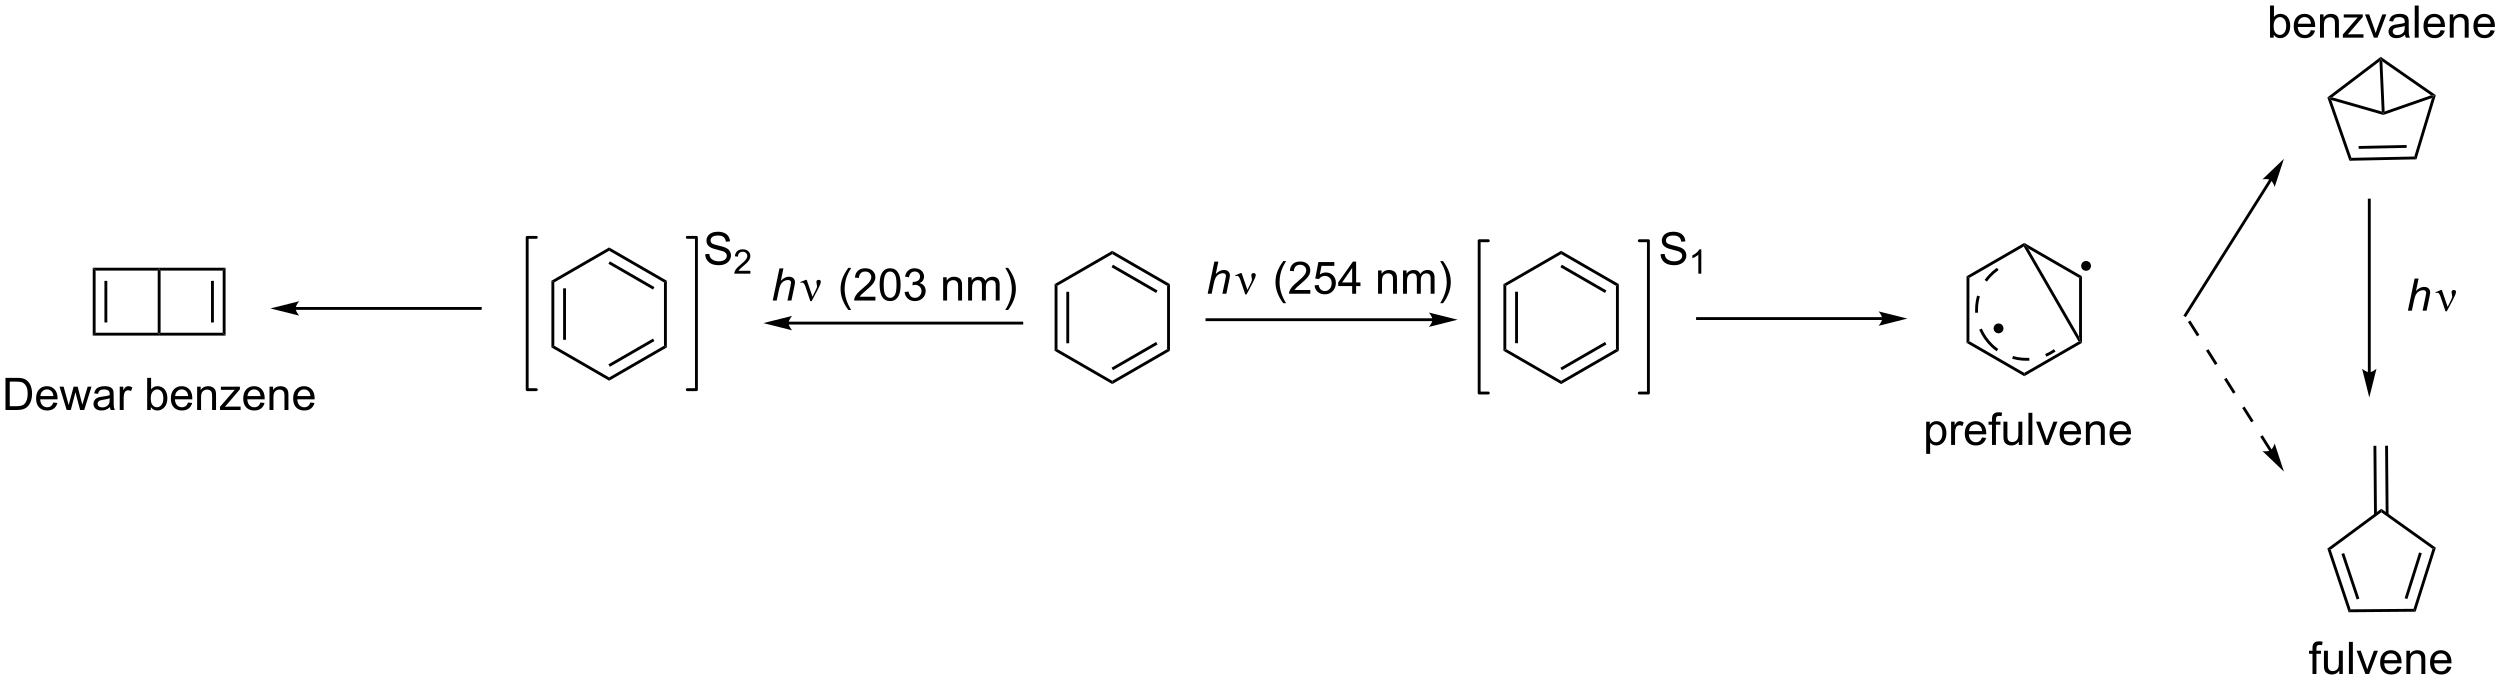<?xml version="1.0" encoding="UTF-8"?>
<!DOCTYPE svg PUBLIC '-//W3C//DTD SVG 1.0//EN'
          'http://www.w3.org/TR/2001/REC-SVG-20010904/DTD/svg10.dtd'>
<svg stroke-dasharray="none" shape-rendering="auto" xmlns="http://www.w3.org/2000/svg" font-family="'Dialog'" text-rendering="auto" width="1024" fill-opacity="1" color-interpolation="auto" color-rendering="auto" preserveAspectRatio="xMidYMid meet" font-size="12px" viewBox="0 0 1024 279" fill="black" xmlns:xlink="http://www.w3.org/1999/xlink" stroke="black" image-rendering="auto" stroke-miterlimit="10" stroke-linecap="square" stroke-linejoin="miter" font-style="normal" stroke-width="1" height="279" stroke-dashoffset="0" font-weight="normal" stroke-opacity="1"
><!--Generated by the Batik Graphics2D SVG Generator--><defs id="genericDefs"
  /><g
  ><defs id="defs1"
    ><clipPath clipPathUnits="userSpaceOnUse" id="clipPath1"
      ><path d="M1.264 2.134 L456.706 2.134 L456.706 125.995 L1.264 125.995 L1.264 2.134 Z"
      /></clipPath
      ><clipPath clipPathUnits="userSpaceOnUse" id="clipPath2"
      ><path d="M1.141 23.371 L1.141 143.789 L443.92 143.789 L443.92 23.371 Z"
      /></clipPath
    ></defs
    ><g transform="scale(2.248,2.248) translate(-1.264,-2.134) matrix(1.029,0,0,1.029,0.09,-21.906)"
    ><path d="M187.882 73.684 L188.393 73.978 L188.393 85.192 L187.882 85.487 ZM189.954 75.027 L189.954 84.144 L190.464 84.144 L190.464 75.027 Z" stroke="none" clip-path="url(#clipPath2)"
    /></g
    ><g transform="matrix(2.313,0,0,2.313,-2.639,-54.05)"
    ><path d="M187.882 85.487 L188.393 85.192 L198.104 90.8 L198.104 91.389 Z" stroke="none" clip-path="url(#clipPath2)"
    /></g
    ><g transform="matrix(2.313,0,0,2.313,-2.639,-54.05)"
    ><path d="M198.104 91.389 L198.104 90.8 L207.816 85.192 L208.326 85.487 ZM198.232 88.923 L206.127 84.365 L205.872 83.923 L197.977 88.481 Z" stroke="none" clip-path="url(#clipPath2)"
    /></g
    ><g transform="matrix(2.313,0,0,2.313,-2.639,-54.05)"
    ><path d="M208.326 85.487 L207.816 85.192 L207.816 73.978 L208.326 73.684 Z" stroke="none" clip-path="url(#clipPath2)"
    /></g
    ><g transform="matrix(2.313,0,0,2.313,-2.639,-54.05)"
    ><path d="M208.326 73.684 L207.816 73.978 L198.104 68.371 L198.104 67.782 ZM206.127 74.806 L198.232 70.248 L197.977 70.69 L205.872 75.248 Z" stroke="none" clip-path="url(#clipPath2)"
    /></g
    ><g transform="matrix(2.313,0,0,2.313,-2.639,-54.05)"
    ><path d="M198.104 67.782 L198.104 68.371 L188.393 73.978 L187.882 73.684 Z" stroke="none" clip-path="url(#clipPath2)"
    /></g
    ><g transform="matrix(2.313,0,0,2.313,-2.639,-54.05)"
    ><path d="M254.808 79.73 L214.879 79.73 L214.624 79.73 L214.624 80.24 L214.879 80.24 L254.808 80.24 L255.063 80.24 L255.063 79.73 L254.808 79.73 ZM259.273 79.985 L254.17 78.71 C254.17 78.71 254.808 79.427 254.808 79.985 C254.808 80.543 254.17 81.261 254.17 81.261 Z" stroke="none" clip-path="url(#clipPath2)"
    /></g
    ><g transform="matrix(2.313,0,0,2.313,-2.639,-54.05)"
    ><path d="M215 75.39 L216.188 69.699 L216.892 69.699 L216.436 71.883 Q216.83 71.503 217.166 71.34 Q217.505 71.174 217.862 71.174 Q218.375 71.174 218.657 71.443 Q218.941 71.712 218.941 72.155 Q218.941 72.372 218.817 72.954 L218.307 75.39 L217.606 75.39 L218.129 72.892 Q218.243 72.349 218.243 72.209 Q218.243 72.007 218.103 71.88 Q217.963 71.751 217.699 71.751 Q217.319 71.751 216.972 71.953 Q216.628 72.152 216.431 72.499 Q216.234 72.846 216.071 73.62 L215.704 75.39 L215 75.39 Z" stroke="none" clip-path="url(#clipPath2)"
    /></g
    ><g transform="matrix(2.313,0,0,2.313,-2.639,-54.05)"
    ><path d="M221.658 75.498 L220.799 72.952 Q220.714 72.698 220.574 72.455 Q220.434 72.209 220.191 72.209 Q220.074 72.209 219.932 72.261 L219.878 72.124 L220.846 71.728 L221.016 71.728 L222.039 74.714 L222.67 73.42 Q222.846 73.071 222.846 72.874 Q222.846 72.714 222.779 72.427 Q222.73 72.217 222.73 72.113 Q222.73 71.728 223.144 71.728 Q223.514 71.728 223.514 72.077 Q223.514 72.424 223.001 73.397 L221.891 75.498 L221.658 75.498 Z" stroke="none" clip-path="url(#clipPath2)"
    /></g
    ><g transform="matrix(2.313,0,0,2.313,-2.639,-54.05)"
    ><path d="M228.391 77.064 Q227.811 76.334 227.41 75.356 Q227.012 74.375 227.012 73.327 Q227.012 72.403 227.312 71.557 Q227.661 70.576 228.391 69.6 L228.891 69.6 Q228.422 70.408 228.269 70.755 Q228.034 71.29 227.897 71.873 Q227.731 72.597 227.731 73.332 Q227.731 75.198 228.891 77.064 L228.391 77.064 ZM233.181 74.717 L233.181 75.39 L229.418 75.39 Q229.411 75.136 229.501 74.903 Q229.643 74.52 229.959 74.147 Q230.278 73.775 230.875 73.286 Q231.802 72.525 232.128 72.08 Q232.454 71.635 232.454 71.239 Q232.454 70.825 232.156 70.54 Q231.861 70.253 231.383 70.253 Q230.878 70.253 230.575 70.555 Q230.272 70.858 230.27 71.394 L229.55 71.321 Q229.625 70.517 230.107 70.097 Q230.588 69.675 231.398 69.675 Q232.219 69.675 232.695 70.131 Q233.173 70.584 233.173 71.254 Q233.173 71.596 233.034 71.927 Q232.894 72.256 232.568 72.621 Q232.244 72.986 231.491 73.622 Q230.862 74.15 230.684 74.339 Q230.505 74.528 230.389 74.717 L233.181 74.717 ZM233.93 73.899 L234.663 73.837 Q234.746 74.373 235.041 74.642 Q235.338 74.911 235.757 74.911 Q236.262 74.911 236.611 74.53 Q236.961 74.15 236.961 73.521 Q236.961 72.923 236.624 72.579 Q236.291 72.232 235.747 72.232 Q235.408 72.232 235.136 72.388 Q234.865 72.54 234.709 72.784 L234.055 72.698 L234.606 69.776 L237.434 69.776 L237.434 70.444 L235.165 70.444 L234.857 71.974 Q235.369 71.617 235.933 71.617 Q236.679 71.617 237.191 72.134 Q237.703 72.649 237.703 73.459 Q237.703 74.233 237.253 74.794 Q236.705 75.488 235.757 75.488 Q234.981 75.488 234.489 75.053 Q234 74.616 233.93 73.899 ZM240.59 75.39 L240.59 74.026 L238.121 74.026 L238.121 73.387 L240.72 69.699 L241.289 69.699 L241.289 73.387 L242.058 73.387 L242.058 74.026 L241.289 74.026 L241.289 75.39 L240.59 75.39 ZM240.59 73.387 L240.59 70.819 L238.81 73.387 L240.59 73.387 ZM245.176 75.39 L245.176 71.267 L245.805 71.267 L245.805 71.852 Q246.258 71.174 247.117 71.174 Q247.49 71.174 247.8 71.308 Q248.113 71.441 248.269 71.658 Q248.424 71.875 248.486 72.175 Q248.525 72.37 248.525 72.853 L248.525 75.39 L247.826 75.39 L247.826 72.882 Q247.826 72.455 247.743 72.243 Q247.663 72.031 247.456 71.906 Q247.249 71.779 246.97 71.779 Q246.522 71.779 246.198 72.064 Q245.875 72.346 245.875 73.138 L245.875 75.39 L245.176 75.39 ZM249.597 75.39 L249.597 71.267 L250.221 71.267 L250.221 71.844 Q250.415 71.541 250.736 71.358 Q251.06 71.174 251.471 71.174 Q251.929 71.174 252.222 71.365 Q252.517 71.554 252.636 71.896 Q253.125 71.174 253.909 71.174 Q254.522 71.174 254.851 71.513 Q255.182 71.852 255.182 72.558 L255.182 75.39 L254.489 75.39 L254.489 72.791 Q254.489 72.372 254.419 72.188 Q254.351 72.005 254.173 71.893 Q253.994 71.779 253.754 71.779 Q253.319 71.779 253.032 72.069 Q252.744 72.357 252.744 72.993 L252.744 75.39 L252.046 75.39 L252.046 72.711 Q252.046 72.245 251.875 72.012 Q251.704 71.779 251.316 71.779 Q251.021 71.779 250.77 71.935 Q250.521 72.09 250.407 72.39 Q250.296 72.688 250.296 73.249 L250.296 75.39 L249.597 75.39 ZM256.678 77.064 L256.176 77.064 Q257.338 75.198 257.338 73.332 Q257.338 72.602 257.17 71.883 Q257.038 71.301 256.802 70.765 Q256.649 70.416 256.176 69.6 L256.678 69.6 Q257.408 70.576 257.757 71.557 Q258.055 72.403 258.055 73.327 Q258.055 74.375 257.654 75.356 Q257.252 76.334 256.678 77.064 Z" stroke="none" clip-path="url(#clipPath2)"
    /></g
    ><g transform="matrix(2.313,0,0,2.313,-2.639,-54.05)"
    ><path d="M349.386 72.285 L349.896 72.58 L349.896 83.794 L349.386 84.088 Z" stroke="none" clip-path="url(#clipPath2)"
    /></g
    ><g transform="matrix(2.313,0,0,2.313,-2.639,-54.05)"
    ><path d="M349.386 84.088 L349.896 83.794 L359.608 89.401 L359.608 89.99 Z" stroke="none" clip-path="url(#clipPath2)"
    /></g
    ><g transform="matrix(2.313,0,0,2.313,-2.639,-54.05)"
    ><path d="M359.608 89.99 L359.608 89.401 L369.226 83.848 L369.574 83.941 L369.829 84.088 Z" stroke="none" clip-path="url(#clipPath2)"
    /></g
    ><g transform="matrix(2.313,0,0,2.313,-2.639,-54.05)"
    ><path d="M369.829 84.088 L369.574 83.941 L369.319 82.989 L369.319 72.58 L369.829 72.285 Z" stroke="none" clip-path="url(#clipPath2)"
    /></g
    ><g transform="matrix(2.313,0,0,2.313,-2.639,-54.05)"
    ><path d="M369.829 72.285 L369.319 72.58 L360.305 67.375 L359.608 66.678 L359.608 66.384 Z" stroke="none" clip-path="url(#clipPath2)"
    /></g
    ><g transform="matrix(2.313,0,0,2.313,-2.639,-54.05)"
    ><path d="M359.608 66.384 L359.608 66.678 L359.514 67.027 L349.896 72.58 L349.386 72.285 Z" stroke="none" clip-path="url(#clipPath2)"
    /></g
    ><g transform="matrix(2.313,0,0,2.313,-2.639,-54.05)"
    ><path d="M359.514 67.027 L359.608 66.678 L360.305 67.375 L369.319 82.989 L369.574 83.941 L369.226 83.848 Z" stroke="none" clip-path="url(#clipPath2)"
    /></g
    ><g transform="matrix(2.313,0,0,2.313,-2.639,-54.05)"
    ><path d="M370.555 71.076 C370.21 71.076 369.93 70.796 369.93 70.451 C369.93 70.106 370.21 69.826 370.555 69.826 C370.9 69.826 371.18 70.106 371.18 70.451 C371.18 70.796 370.9 71.076 370.555 71.076" stroke="none" clip-path="url(#clipPath2)"
    /></g
    ><g stroke-width="0.51" transform="matrix(2.313,0,0,2.313,-2.639,-54.05)" stroke-linejoin="round" stroke-linecap="round"
    ><path fill="none" d="M370.555 71.076 C370.21 71.076 369.93 70.796 369.93 70.451 C369.93 70.106 370.21 69.826 370.555 69.826 C370.9 69.826 371.18 70.106 371.18 70.451 C371.18 70.796 370.9 71.076 370.555 71.076" clip-path="url(#clipPath2)"
    /></g
    ><g transform="matrix(2.313,0,0,2.313,-2.639,-54.05)"
    ><path d="M351.253 75.711 C351.167 76.013 351.096 76.317 351.042 76.626 C350.941 77.197 350.895 77.776 350.905 78.358 C350.907 78.493 350.912 78.628 350.921 78.763 L351.43 78.731 C351.422 78.604 351.417 78.477 351.415 78.349 C351.406 77.801 351.45 77.253 351.545 76.715 C351.596 76.424 351.662 76.135 351.743 75.851 L351.253 75.711 ZM351.629 81.754 C351.635 81.767 351.64 81.779 351.646 81.793 C351.885 82.345 352.183 82.881 352.541 83.393 L352.959 83.1 C352.621 82.617 352.339 82.11 352.114 81.589 C352.108 81.577 352.103 81.565 352.098 81.553 L351.629 81.754 ZM354.767 70.781 C354.255 71.139 353.791 71.541 353.377 71.978 C353.087 72.285 352.822 72.608 352.582 72.945 L352.997 73.241 C353.224 72.923 353.474 72.618 353.748 72.329 C354.138 71.917 354.576 71.538 355.059 71.199 L354.767 70.781 ZM357.472 86.907 C357.773 86.993 358.078 87.063 358.386 87.117 C358.957 87.218 359.537 87.264 360.118 87.254 C360.253 87.252 360.388 87.247 360.523 87.239 L360.492 86.73 C360.365 86.737 360.237 86.742 360.11 86.744 C359.561 86.754 359.013 86.71 358.475 86.615 C358.184 86.564 357.896 86.497 357.611 86.416 L357.472 86.907 ZM363.514 86.531 C363.527 86.525 363.539 86.519 363.553 86.514 C364.105 86.274 364.641 85.976 365.153 85.618 L364.861 85.2 C364.377 85.538 363.87 85.82 363.35 86.046 C363.338 86.051 363.325 86.056 363.313 86.061 L363.514 86.531 ZM352.541 83.393 C352.9 83.904 353.301 84.368 353.739 84.782 C354.045 85.072 354.368 85.337 354.706 85.578 L355.001 85.162 C354.683 84.936 354.378 84.685 354.089 84.412 C353.677 84.021 353.298 83.584 352.959 83.1 L352.541 83.393 Z" stroke="none" clip-path="url(#clipPath2)"
    /></g
    ><g transform="matrix(2.313,0,0,2.313,-2.639,-54.05)"
    ><path d="M355.057 82.145 C354.712 82.145 354.432 81.865 354.432 81.52 C354.432 81.175 354.712 80.895 355.057 80.895 C355.402 80.895 355.682 81.175 355.682 81.52 C355.682 81.865 355.402 82.145 355.057 82.145" stroke="none" clip-path="url(#clipPath2)"
    /></g
    ><g stroke-width="0.51" transform="matrix(2.313,0,0,2.313,-2.639,-54.05)" stroke-linejoin="round" stroke-linecap="round"
    ><path fill="none" d="M355.057 82.145 C354.712 82.145 354.432 81.865 354.432 81.52 C354.432 81.175 354.712 80.895 355.057 80.895 C355.402 80.895 355.682 81.175 355.682 81.52 C355.682 81.865 355.402 82.145 355.057 82.145" clip-path="url(#clipPath2)"
    /></g
    ><g transform="matrix(2.313,0,0,2.313,-2.639,-54.05)"
    ><path d="M342.241 103.744 L342.241 98.041 L342.877 98.041 L342.877 98.576 Q343.103 98.261 343.385 98.105 Q343.669 97.948 344.073 97.948 Q344.601 97.948 345.005 98.219 Q345.408 98.491 345.613 98.985 Q345.82 99.48 345.82 100.07 Q345.82 100.704 345.592 101.211 Q345.364 101.716 344.932 101.987 Q344.5 102.256 344.021 102.256 Q343.672 102.256 343.395 102.109 Q343.118 101.961 342.94 101.736 L342.94 103.744 L342.241 103.744 ZM342.872 100.124 Q342.872 100.921 343.193 101.301 Q343.517 101.682 343.975 101.682 Q344.44 101.682 344.772 101.288 Q345.106 100.892 345.106 100.067 Q345.106 99.278 344.779 98.887 Q344.456 98.494 344.006 98.494 Q343.56 98.494 343.216 98.913 Q342.872 99.329 342.872 100.124 ZM346.654 102.163 L346.654 98.041 L347.283 98.041 L347.283 98.664 Q347.524 98.227 347.726 98.087 Q347.93 97.948 348.176 97.948 Q348.528 97.948 348.893 98.173 L348.652 98.82 Q348.396 98.669 348.14 98.669 Q347.912 98.669 347.728 98.807 Q347.547 98.944 347.47 99.19 Q347.353 99.562 347.353 100.005 L347.353 102.163 L346.654 102.163 ZM352.13 100.836 L352.852 100.924 Q352.682 101.558 352.218 101.907 Q351.758 102.256 351.041 102.256 Q350.135 102.256 349.605 101.7 Q349.077 101.141 349.077 100.137 Q349.077 99.097 349.612 98.522 Q350.148 97.948 351.002 97.948 Q351.828 97.948 352.35 98.512 Q352.876 99.073 352.876 100.093 Q352.876 100.155 352.873 100.279 L349.799 100.279 Q349.837 100.96 350.182 101.322 Q350.528 101.682 351.043 101.682 Q351.429 101.682 351.701 101.48 Q351.973 101.278 352.13 100.836 ZM349.837 99.705 L352.138 99.705 Q352.091 99.184 351.874 98.926 Q351.54 98.522 351.01 98.522 Q350.528 98.522 350.2 98.846 Q349.871 99.166 349.837 99.705 ZM353.897 102.163 L353.897 98.584 L353.281 98.584 L353.281 98.041 L353.897 98.041 L353.897 97.601 Q353.897 97.187 353.972 96.985 Q354.073 96.713 354.326 96.545 Q354.58 96.374 355.038 96.374 Q355.333 96.374 355.69 96.444 L355.587 97.055 Q355.369 97.016 355.175 97.016 Q354.857 97.016 354.725 97.153 Q354.593 97.288 354.593 97.66 L354.593 98.041 L355.395 98.041 L355.395 98.584 L354.593 98.584 L354.593 102.163 L353.897 102.163 ZM358.642 102.163 L358.642 101.558 Q358.16 102.256 357.332 102.256 Q356.967 102.256 356.651 102.117 Q356.336 101.977 356.18 101.765 Q356.028 101.552 355.966 101.247 Q355.924 101.04 355.924 100.595 L355.924 98.041 L356.623 98.041 L356.623 100.326 Q356.623 100.874 356.664 101.063 Q356.732 101.34 356.944 101.498 Q357.159 101.653 357.472 101.653 Q357.788 101.653 358.062 101.493 Q358.339 101.332 358.453 101.056 Q358.566 100.776 358.566 100.248 L358.566 98.041 L359.265 98.041 L359.265 102.163 L358.642 102.163 ZM360.346 102.163 L360.346 96.472 L361.044 96.472 L361.044 102.163 L360.346 102.163 ZM363.271 102.163 L361.703 98.041 L362.44 98.041 L363.326 100.51 Q363.471 100.908 363.589 101.34 Q363.683 101.014 363.851 100.556 L364.767 98.041 L365.484 98.041 L363.923 102.163 L363.271 102.163 ZM368.923 100.836 L369.645 100.924 Q369.474 101.558 369.011 101.907 Q368.55 102.256 367.834 102.256 Q366.928 102.256 366.397 101.7 Q365.869 101.141 365.869 100.137 Q365.869 99.097 366.405 98.522 Q366.941 97.948 367.795 97.948 Q368.62 97.948 369.143 98.512 Q369.668 99.073 369.668 100.093 Q369.668 100.155 369.666 100.279 L366.591 100.279 Q366.63 100.96 366.974 101.322 Q367.321 101.682 367.836 101.682 Q368.222 101.682 368.494 101.48 Q368.765 101.278 368.923 100.836 ZM366.63 99.705 L368.931 99.705 Q368.884 99.184 368.667 98.926 Q368.333 98.522 367.803 98.522 Q367.321 98.522 366.993 98.846 Q366.664 99.166 366.63 99.705 ZM370.524 102.163 L370.524 98.041 L371.153 98.041 L371.153 98.626 Q371.606 97.948 372.465 97.948 Q372.837 97.948 373.148 98.082 Q373.461 98.214 373.616 98.431 Q373.772 98.649 373.834 98.949 Q373.873 99.143 373.873 99.627 L373.873 102.163 L373.174 102.163 L373.174 99.656 Q373.174 99.228 373.091 99.016 Q373.011 98.804 372.804 98.68 Q372.597 98.553 372.317 98.553 Q371.87 98.553 371.546 98.838 Q371.223 99.12 371.223 99.912 L371.223 102.163 L370.524 102.163 ZM377.766 100.836 L378.488 100.924 Q378.317 101.558 377.854 101.907 Q377.393 102.256 376.676 102.256 Q375.771 102.256 375.24 101.7 Q374.712 101.141 374.712 100.137 Q374.712 99.097 375.248 98.522 Q375.784 97.948 376.638 97.948 Q377.463 97.948 377.986 98.512 Q378.511 99.073 378.511 100.093 Q378.511 100.155 378.509 100.279 L375.434 100.279 Q375.473 100.96 375.817 101.322 Q376.164 101.682 376.679 101.682 Q377.065 101.682 377.336 101.48 Q377.608 101.278 377.766 100.836 ZM375.473 99.705 L377.774 99.705 Q377.727 99.184 377.51 98.926 Q377.176 98.522 376.645 98.522 Q376.164 98.522 375.835 98.846 Q375.507 99.166 375.473 99.705 Z" stroke="none" clip-path="url(#clipPath2)"
    /></g
    ><g transform="matrix(2.313,0,0,2.313,-2.639,-54.05)"
    ><path d="M267.372 73.684 L267.882 73.978 L267.882 85.192 L267.372 85.487 ZM269.444 75.027 L269.444 84.144 L269.954 84.144 L269.954 75.027 Z" stroke="none" clip-path="url(#clipPath2)"
    /></g
    ><g transform="matrix(2.313,0,0,2.313,-2.639,-54.05)"
    ><path d="M267.372 85.487 L267.882 85.192 L277.594 90.8 L277.594 91.389 Z" stroke="none" clip-path="url(#clipPath2)"
    /></g
    ><g transform="matrix(2.313,0,0,2.313,-2.639,-54.05)"
    ><path d="M277.594 91.389 L277.594 90.8 L287.306 85.192 L287.816 85.487 ZM277.722 88.923 L285.617 84.365 L285.362 83.923 L277.467 88.481 Z" stroke="none" clip-path="url(#clipPath2)"
    /></g
    ><g transform="matrix(2.313,0,0,2.313,-2.639,-54.05)"
    ><path d="M287.816 85.487 L287.306 85.192 L287.306 73.978 L287.816 73.684 Z" stroke="none" clip-path="url(#clipPath2)"
    /></g
    ><g transform="matrix(2.313,0,0,2.313,-2.639,-54.05)"
    ><path d="M287.816 73.684 L287.306 73.978 L277.594 68.371 L277.594 67.782 ZM285.617 74.806 L277.722 70.248 L277.467 70.69 L285.362 75.248 Z" stroke="none" clip-path="url(#clipPath2)"
    /></g
    ><g transform="matrix(2.313,0,0,2.313,-2.639,-54.05)"
    ><path d="M277.594 67.782 L277.594 68.371 L267.882 73.978 L267.372 73.684 Z" stroke="none" clip-path="url(#clipPath2)"
    /></g
    ><g stroke-width="0.51" transform="matrix(2.313,0,0,2.313,-2.639,-54.05)" stroke-linejoin="round" stroke-linecap="round"
    ><path fill="none" d="M291.433 92.972 L293.051 92.972 L293.051 65.999 L291.433 65.999" clip-path="url(#clipPath2)"
    /></g
    ><g stroke-width="0.51" transform="matrix(2.313,0,0,2.313,-2.639,-54.05)" stroke-linejoin="round" stroke-linecap="round"
    ><path fill="none" d="M264.699 65.999 L263.08 65.999 L263.08 92.972 L264.699 92.972" clip-path="url(#clipPath2)"
    /></g
    ><g transform="matrix(2.313,0,0,2.313,-2.639,-54.05)"
    ><path d="M295.206 68.388 L295.922 68.326 Q295.972 68.756 296.156 69.032 Q296.344 69.308 296.735 69.477 Q297.125 69.646 297.612 69.646 Q298.047 69.646 298.378 69.519 Q298.711 69.388 298.873 69.165 Q299.034 68.941 299.034 68.675 Q299.034 68.404 298.878 68.204 Q298.722 68.003 298.362 67.865 Q298.133 67.776 297.344 67.586 Q296.555 67.396 296.237 67.23 Q295.828 67.013 295.625 66.696 Q295.425 66.378 295.425 65.982 Q295.425 65.55 295.67 65.172 Q295.917 64.795 296.388 64.599 Q296.862 64.404 297.44 64.404 Q298.078 64.404 298.563 64.61 Q299.05 64.816 299.31 65.214 Q299.573 65.612 299.594 66.115 L298.867 66.17 Q298.808 65.628 298.469 65.352 Q298.133 65.073 297.472 65.073 Q296.784 65.073 296.469 65.326 Q296.156 65.576 296.156 65.933 Q296.156 66.24 296.378 66.441 Q296.597 66.638 297.521 66.849 Q298.446 67.058 298.789 67.214 Q299.289 67.443 299.526 67.797 Q299.766 68.151 299.766 68.612 Q299.766 69.068 299.503 69.474 Q299.242 69.878 298.75 70.105 Q298.261 70.329 297.649 70.329 Q296.87 70.329 296.344 70.102 Q295.821 69.873 295.521 69.42 Q295.222 68.964 295.206 68.388 Z" stroke="none" clip-path="url(#clipPath2)"
    /></g
    ><g transform="matrix(2.313,0,0,2.313,-2.639,-54.05)"
    ><path d="M302.419 71.83 L301.892 71.83 L301.892 68.468 Q301.7 68.65 301.392 68.832 Q301.083 69.013 300.837 69.105 L300.837 68.595 Q301.278 68.386 301.608 68.091 Q301.94 67.794 302.079 67.517 L302.419 67.517 L302.419 71.83 Z" stroke="none" clip-path="url(#clipPath2)"
    /></g
    ><g transform="matrix(2.313,0,0,2.313,-2.639,-54.05)"
    ><path d="M334.448 79.53 L301.749 79.53 L301.494 79.53 L301.494 80.04 L301.749 80.04 L334.448 80.04 L334.703 80.04 L334.703 79.53 L334.448 79.53 ZM338.913 79.785 L333.81 78.51 C333.81 78.51 334.448 79.227 334.448 79.785 C334.448 80.343 333.81 81.061 333.81 81.061 Z" stroke="none" clip-path="url(#clipPath2)"
    /></g
    ><g transform="matrix(2.313,0,0,2.313,-2.639,-54.05)"
    ><path d="M140.78 80.84 L182.08 80.84 L182.335 80.84 L182.335 80.329 L182.08 80.329 L140.78 80.329 L140.525 80.329 L140.525 80.84 L140.78 80.84 ZM136.316 80.585 L141.418 81.86 C141.418 81.86 140.78 81.142 140.78 80.585 C140.78 80.026 141.418 79.309 141.418 79.309 Z" stroke="none" clip-path="url(#clipPath2)"
    /></g
    ><g transform="matrix(2.313,0,0,2.313,-2.639,-54.05)"
    ><path d="M137.983 76.588 L139.17 70.898 L139.874 70.898 L139.419 73.082 Q139.812 72.701 140.149 72.538 Q140.488 72.373 140.845 72.373 Q141.357 72.373 141.639 72.642 Q141.924 72.911 141.924 73.353 Q141.924 73.571 141.8 74.153 L141.29 76.588 L140.589 76.588 L141.111 74.091 Q141.225 73.548 141.225 73.408 Q141.225 73.206 141.085 73.079 Q140.946 72.95 140.682 72.95 Q140.301 72.95 139.954 73.152 Q139.61 73.351 139.414 73.698 Q139.217 74.044 139.054 74.818 L138.686 76.588 L137.983 76.588 Z" stroke="none" clip-path="url(#clipPath2)"
    /></g
    ><g transform="matrix(2.313,0,0,2.313,-2.639,-54.05)"
    ><path d="M144.641 76.697 L143.782 74.151 Q143.696 73.897 143.557 73.654 Q143.417 73.408 143.174 73.408 Q143.057 73.408 142.915 73.46 L142.86 73.323 L143.828 72.927 L143.999 72.927 L145.021 75.913 L145.653 74.619 Q145.829 74.27 145.829 74.073 Q145.829 73.912 145.762 73.625 Q145.712 73.416 145.712 73.312 Q145.712 72.927 146.126 72.927 Q146.496 72.927 146.496 73.276 Q146.496 73.623 145.984 74.596 L144.874 76.697 L144.641 76.697 Z" stroke="none" clip-path="url(#clipPath2)"
    /></g
    ><g transform="matrix(2.313,0,0,2.313,-2.639,-54.05)"
    ><path d="M151.374 78.263 Q150.794 77.533 150.393 76.555 Q149.994 75.574 149.994 74.526 Q149.994 73.602 150.294 72.756 Q150.644 71.775 151.374 70.799 L151.873 70.799 Q151.405 71.607 151.252 71.954 Q151.017 72.489 150.879 73.072 Q150.714 73.796 150.714 74.531 Q150.714 76.397 151.873 78.263 L151.374 78.263 ZM156.164 75.916 L156.164 76.588 L152.401 76.588 Q152.393 76.335 152.484 76.102 Q152.626 75.719 152.942 75.346 Q153.26 74.974 153.858 74.484 Q154.785 73.724 155.111 73.278 Q155.437 72.833 155.437 72.437 Q155.437 72.023 155.139 71.739 Q154.844 71.451 154.365 71.451 Q153.861 71.451 153.558 71.754 Q153.255 72.057 153.252 72.593 L152.533 72.52 Q152.608 71.715 153.089 71.296 Q153.571 70.874 154.381 70.874 Q155.201 70.874 155.677 71.33 Q156.156 71.783 156.156 72.453 Q156.156 72.795 156.016 73.126 Q155.877 73.454 155.551 73.819 Q155.227 74.184 154.474 74.821 Q153.845 75.349 153.667 75.538 Q153.488 75.727 153.372 75.916 L156.164 75.916 ZM156.913 73.781 Q156.913 72.771 157.12 72.158 Q157.327 71.542 157.736 71.208 Q158.148 70.874 158.769 70.874 Q159.227 70.874 159.571 71.058 Q159.918 71.242 160.143 71.591 Q160.368 71.938 160.495 72.437 Q160.624 72.934 160.624 73.781 Q160.624 74.782 160.417 75.398 Q160.213 76.014 159.801 76.35 Q159.392 76.687 158.769 76.687 Q157.946 76.687 157.475 76.094 Q156.913 75.385 156.913 73.781 ZM157.63 73.781 Q157.63 75.183 157.959 75.646 Q158.287 76.11 158.769 76.11 Q159.25 76.11 159.576 75.644 Q159.905 75.178 159.905 73.781 Q159.905 72.375 159.576 71.915 Q159.25 71.451 158.761 71.451 Q158.28 71.451 157.992 71.86 Q157.63 72.38 157.63 73.781 ZM161.337 75.085 L162.036 74.992 Q162.157 75.587 162.445 75.848 Q162.734 76.11 163.151 76.11 Q163.643 76.11 163.982 75.768 Q164.323 75.426 164.323 74.922 Q164.323 74.441 164.008 74.13 Q163.695 73.817 163.208 73.817 Q163.011 73.817 162.716 73.894 L162.794 73.281 Q162.864 73.289 162.905 73.289 Q163.353 73.289 163.71 73.056 Q164.067 72.823 164.067 72.337 Q164.067 71.954 163.806 71.703 Q163.547 71.449 163.136 71.449 Q162.727 71.449 162.455 71.705 Q162.183 71.961 162.106 72.474 L161.407 72.349 Q161.536 71.645 161.989 71.26 Q162.445 70.874 163.12 70.874 Q163.586 70.874 163.977 71.074 Q164.37 71.273 164.577 71.62 Q164.784 71.964 164.784 72.352 Q164.784 72.722 164.585 73.025 Q164.388 73.328 164 73.506 Q164.505 73.623 164.784 73.99 Q165.064 74.355 165.064 74.906 Q165.064 75.652 164.52 76.172 Q163.977 76.689 163.146 76.689 Q162.398 76.689 161.901 76.244 Q161.407 75.796 161.337 75.085 ZM168.159 76.588 L168.159 72.466 L168.788 72.466 L168.788 73.051 Q169.24 72.373 170.1 72.373 Q170.472 72.373 170.783 72.507 Q171.096 72.639 171.251 72.857 Q171.407 73.074 171.469 73.374 Q171.507 73.568 171.507 74.052 L171.507 76.588 L170.809 76.588 L170.809 74.081 Q170.809 73.654 170.726 73.442 Q170.646 73.229 170.439 73.105 Q170.232 72.978 169.952 72.978 Q169.505 72.978 169.181 73.263 Q168.857 73.545 168.857 74.337 L168.857 76.588 L168.159 76.588 ZM172.58 76.588 L172.58 72.466 L173.204 72.466 L173.204 73.043 Q173.398 72.74 173.719 72.556 Q174.042 72.373 174.454 72.373 Q174.912 72.373 175.204 72.564 Q175.499 72.753 175.618 73.095 Q176.107 72.373 176.892 72.373 Q177.505 72.373 177.834 72.712 Q178.165 73.051 178.165 73.757 L178.165 76.588 L177.471 76.588 L177.471 73.99 Q177.471 73.571 177.401 73.387 Q177.334 73.203 177.156 73.092 Q176.977 72.978 176.736 72.978 Q176.302 72.978 176.014 73.268 Q175.727 73.555 175.727 74.192 L175.727 76.588 L175.028 76.588 L175.028 73.91 Q175.028 73.444 174.857 73.211 Q174.687 72.978 174.298 72.978 Q174.004 72.978 173.752 73.134 Q173.504 73.289 173.39 73.589 Q173.279 73.887 173.279 74.448 L173.279 76.588 L172.58 76.588 ZM179.661 78.263 L179.159 78.263 Q180.321 76.397 180.321 74.531 Q180.321 73.801 180.152 73.082 Q180.02 72.499 179.785 71.964 Q179.632 71.615 179.159 70.799 L179.661 70.799 Q180.39 71.775 180.74 72.756 Q181.037 73.602 181.037 74.526 Q181.037 75.574 180.636 76.555 Q180.235 77.533 179.661 78.263 Z" stroke="none" clip-path="url(#clipPath2)"
    /></g
    ><g transform="matrix(2.313,0,0,2.313,-2.639,-54.05)"
    ><path d="M98.788 73.084 L99.299 73.379 L99.299 84.593 L98.788 84.888 ZM100.86 74.428 L100.86 83.544 L101.37 83.544 L101.37 74.428 Z" stroke="none" clip-path="url(#clipPath2)"
    /></g
    ><g transform="matrix(2.313,0,0,2.313,-2.639,-54.05)"
    ><path d="M98.788 84.888 L99.299 84.593 L109.01 90.2 L109.01 90.789 Z" stroke="none" clip-path="url(#clipPath2)"
    /></g
    ><g transform="matrix(2.313,0,0,2.313,-2.639,-54.05)"
    ><path d="M109.01 90.789 L109.01 90.2 L118.722 84.593 L119.232 84.888 ZM109.138 88.324 L117.033 83.765 L116.778 83.323 L108.883 87.882 Z" stroke="none" clip-path="url(#clipPath2)"
    /></g
    ><g transform="matrix(2.313,0,0,2.313,-2.639,-54.05)"
    ><path d="M119.232 84.888 L118.722 84.593 L118.722 73.379 L119.232 73.084 Z" stroke="none" clip-path="url(#clipPath2)"
    /></g
    ><g transform="matrix(2.313,0,0,2.313,-2.639,-54.05)"
    ><path d="M119.232 73.084 L118.722 73.379 L109.01 67.772 L109.01 67.183 ZM117.033 74.207 L109.138 69.648 L108.883 70.09 L116.778 74.649 Z" stroke="none" clip-path="url(#clipPath2)"
    /></g
    ><g transform="matrix(2.313,0,0,2.313,-2.639,-54.05)"
    ><path d="M109.01 67.183 L109.01 67.772 L99.299 73.379 L98.788 73.084 Z" stroke="none" clip-path="url(#clipPath2)"
    /></g
    ><g stroke-width="0.51" transform="matrix(2.313,0,0,2.313,-2.639,-54.05)" stroke-linejoin="round" stroke-linecap="round"
    ><path fill="none" d="M122.849 92.373 L124.467 92.373 L124.467 65.399 L122.849 65.399" clip-path="url(#clipPath2)"
    /></g
    ><g stroke-width="0.51" transform="matrix(2.313,0,0,2.313,-2.639,-54.05)" stroke-linejoin="round" stroke-linecap="round"
    ><path fill="none" d="M96.115 65.399 L94.497 65.399 L94.497 92.373 L96.115 92.373" clip-path="url(#clipPath2)"
    /></g
    ><g transform="matrix(2.313,0,0,2.313,-2.639,-54.05)"
    ><path d="M126.023 68.388 L126.739 68.326 Q126.788 68.756 126.973 69.032 Q127.161 69.308 127.551 69.477 Q127.942 69.646 128.429 69.646 Q128.864 69.646 129.195 69.519 Q129.528 69.388 129.689 69.165 Q129.851 68.941 129.851 68.675 Q129.851 68.404 129.695 68.204 Q129.538 68.003 129.179 67.865 Q128.95 67.776 128.161 67.586 Q127.371 67.396 127.054 67.23 Q126.645 67.013 126.442 66.696 Q126.241 66.378 126.241 65.982 Q126.241 65.55 126.486 65.172 Q126.734 64.795 127.205 64.599 Q127.679 64.404 128.257 64.404 Q128.895 64.404 129.379 64.61 Q129.866 64.816 130.127 65.214 Q130.39 65.612 130.411 66.115 L129.684 66.17 Q129.624 65.628 129.286 65.352 Q128.95 65.073 128.288 65.073 Q127.601 65.073 127.286 65.326 Q126.973 65.576 126.973 65.933 Q126.973 66.24 127.195 66.441 Q127.413 66.638 128.338 66.849 Q129.262 67.058 129.606 67.214 Q130.106 67.443 130.343 67.797 Q130.583 68.151 130.583 68.612 Q130.583 69.068 130.32 69.474 Q130.059 69.878 129.567 70.105 Q129.077 70.329 128.465 70.329 Q127.687 70.329 127.161 70.102 Q126.637 69.873 126.338 69.42 Q126.038 68.964 126.023 68.388 Z" stroke="none" clip-path="url(#clipPath2)"
    /></g
    ><g transform="matrix(2.313,0,0,2.313,-2.639,-54.05)"
    ><path d="M134.021 71.322 L134.021 71.83 L131.181 71.83 Q131.175 71.638 131.243 71.462 Q131.351 71.173 131.589 70.892 Q131.829 70.611 132.28 70.242 Q132.98 69.668 133.226 69.332 Q133.472 68.996 133.472 68.697 Q133.472 68.384 133.247 68.169 Q133.024 67.953 132.663 67.953 Q132.282 67.953 132.054 68.181 Q131.825 68.41 131.823 68.814 L131.28 68.759 Q131.337 68.152 131.7 67.835 Q132.064 67.517 132.675 67.517 Q133.294 67.517 133.653 67.861 Q134.015 68.203 134.015 68.709 Q134.015 68.966 133.909 69.216 Q133.804 69.464 133.558 69.74 Q133.314 70.015 132.745 70.496 Q132.271 70.894 132.136 71.037 Q132.001 71.179 131.913 71.322 L134.021 71.322 Z" stroke="none" clip-path="url(#clipPath2)"
    /></g
    ><g transform="matrix(2.313,0,0,2.313,-2.639,-54.05)"
    ><path d="M53.49 78.242 L86.189 78.242 L86.444 78.242 L86.444 77.732 L86.189 77.732 L53.49 77.732 L53.235 77.732 L53.235 78.242 L53.49 78.242 ZM49.025 77.987 L54.128 79.263 C54.128 79.263 53.49 78.545 53.49 77.987 C53.49 77.429 54.128 76.712 54.128 76.712 Z" stroke="none" clip-path="url(#clipPath2)"
    /></g
    ><g transform="matrix(2.313,0,0,2.313,-2.639,-54.05)"
    ><path d="M17.561 70.779 L18.071 71.289 L18.071 82.287 L17.561 82.798 ZM19.633 73.106 L19.633 80.471 L20.143 80.471 L20.143 73.106 Z" stroke="none" clip-path="url(#clipPath2)"
    /></g
    ><g transform="matrix(2.313,0,0,2.313,-2.639,-54.05)"
    ><path d="M17.561 82.798 L18.071 82.287 L29.07 82.287 L29.325 82.543 L29.325 82.798 Z" stroke="none" clip-path="url(#clipPath2)"
    /></g
    ><g transform="matrix(2.313,0,0,2.313,-2.639,-54.05)"
    ><path d="M29.58 82.287 L29.325 82.543 L29.07 82.287 L29.07 71.289 L29.325 71.034 L29.58 71.289 Z" stroke="none" clip-path="url(#clipPath2)"
    /></g
    ><g transform="matrix(2.313,0,0,2.313,-2.639,-54.05)"
    ><path d="M29.325 70.779 L29.325 71.034 L29.07 71.289 L18.071 71.289 L17.561 70.779 Z" stroke="none" clip-path="url(#clipPath2)"
    /></g
    ><g transform="matrix(2.313,0,0,2.313,-2.639,-54.05)"
    ><path d="M29.325 82.798 L29.325 82.543 L29.58 82.287 L40.578 82.287 L41.089 82.798 Z" stroke="none" clip-path="url(#clipPath2)"
    /></g
    ><g transform="matrix(2.313,0,0,2.313,-2.639,-54.05)"
    ><path d="M41.089 82.798 L40.578 82.287 L40.578 71.289 L41.089 70.779 ZM39.017 80.471 L39.017 73.106 L38.507 73.106 L38.507 80.471 Z" stroke="none" clip-path="url(#clipPath2)"
    /></g
    ><g transform="matrix(2.313,0,0,2.313,-2.639,-54.05)"
    ><path d="M41.089 70.779 L40.578 71.289 L29.58 71.289 L29.325 71.034 L29.325 70.779 Z" stroke="none" clip-path="url(#clipPath2)"
    /></g
    ><g transform="matrix(2.313,0,0,2.313,-2.639,-54.05)"
    ><path d="M2.113 95.969 L2.113 90.278 L4.075 90.278 Q4.737 90.278 5.087 90.359 Q5.576 90.473 5.923 90.768 Q6.373 91.148 6.596 91.741 Q6.818 92.331 6.818 93.092 Q6.818 93.741 6.665 94.243 Q6.515 94.743 6.277 95.071 Q6.042 95.397 5.76 95.586 Q5.48 95.775 5.082 95.874 Q4.683 95.969 4.168 95.969 L2.113 95.969 ZM2.866 95.296 L4.083 95.296 Q4.644 95.296 4.965 95.193 Q5.286 95.087 5.475 94.898 Q5.744 94.629 5.892 94.178 Q6.042 93.726 6.042 93.081 Q6.042 92.188 5.749 91.71 Q5.457 91.228 5.038 91.065 Q4.735 90.949 4.062 90.949 L2.866 90.949 L2.866 95.296 ZM10.587 94.642 L11.309 94.73 Q11.139 95.364 10.675 95.713 Q10.215 96.062 9.498 96.062 Q8.592 96.062 8.062 95.506 Q7.534 94.947 7.534 93.943 Q7.534 92.903 8.069 92.328 Q8.605 91.754 9.459 91.754 Q10.285 91.754 10.807 92.318 Q11.333 92.879 11.333 93.899 Q11.333 93.961 11.33 94.085 L8.256 94.085 Q8.294 94.766 8.639 95.128 Q8.986 95.488 9.501 95.488 Q9.886 95.488 10.158 95.286 Q10.43 95.084 10.587 94.642 ZM8.294 93.511 L10.595 93.511 Q10.549 92.991 10.331 92.732 Q9.997 92.328 9.467 92.328 Q8.986 92.328 8.657 92.652 Q8.328 92.972 8.294 93.511 ZM12.949 95.969 L11.686 91.847 L12.408 91.847 L13.065 94.225 L13.309 95.11 Q13.324 95.045 13.523 94.261 L14.178 91.847 L14.898 91.847 L15.513 94.238 L15.72 95.025 L15.956 94.23 L16.663 91.847 L17.343 91.847 L16.054 95.969 L15.327 95.969 L14.672 93.501 L14.512 92.796 L13.679 95.969 L12.949 95.969 ZM20.618 95.46 Q20.23 95.791 19.87 95.928 Q19.513 96.062 19.102 96.062 Q18.421 96.062 18.056 95.731 Q17.691 95.397 17.691 94.882 Q17.691 94.58 17.828 94.329 Q17.968 94.078 18.191 93.927 Q18.413 93.775 18.693 93.697 Q18.9 93.643 19.314 93.594 Q20.16 93.493 20.561 93.353 Q20.564 93.208 20.564 93.169 Q20.564 92.742 20.367 92.569 Q20.098 92.331 19.57 92.331 Q19.078 92.331 18.843 92.504 Q18.607 92.677 18.496 93.115 L17.813 93.022 Q17.906 92.584 18.118 92.315 Q18.333 92.043 18.737 91.898 Q19.14 91.754 19.671 91.754 Q20.199 91.754 20.527 91.878 Q20.859 92.002 21.014 92.191 Q21.169 92.377 21.231 92.665 Q21.268 92.843 21.268 93.309 L21.268 94.241 Q21.268 95.216 21.312 95.475 Q21.356 95.731 21.488 95.969 L20.758 95.969 Q20.649 95.752 20.618 95.46 ZM20.561 93.899 Q20.181 94.054 19.42 94.163 Q18.988 94.225 18.809 94.303 Q18.631 94.38 18.532 94.53 Q18.436 94.68 18.436 94.862 Q18.436 95.141 18.649 95.328 Q18.861 95.514 19.267 95.514 Q19.671 95.514 19.984 95.338 Q20.3 95.162 20.447 94.854 Q20.561 94.618 20.561 94.155 L20.561 93.899 ZM22.343 95.969 L22.343 91.847 L22.972 91.847 L22.972 92.471 Q23.212 92.033 23.414 91.893 Q23.619 91.754 23.864 91.754 Q24.216 91.754 24.581 91.979 L24.341 92.626 Q24.084 92.476 23.828 92.476 Q23.601 92.476 23.417 92.613 Q23.236 92.75 23.158 92.996 Q23.042 93.368 23.042 93.811 L23.042 95.969 L22.343 95.969 ZM27.851 95.969 L27.202 95.969 L27.202 90.278 L27.9 90.278 L27.9 92.307 Q28.343 91.754 29.031 91.754 Q29.412 91.754 29.751 91.906 Q30.09 92.059 30.31 92.338 Q30.53 92.615 30.654 93.009 Q30.778 93.4 30.778 93.845 Q30.778 94.906 30.253 95.485 Q29.73 96.062 28.995 96.062 Q28.265 96.062 27.851 95.452 L27.851 95.969 ZM27.843 93.876 Q27.843 94.618 28.045 94.947 Q28.374 95.488 28.938 95.488 Q29.396 95.488 29.73 95.089 Q30.064 94.691 30.064 93.904 Q30.064 93.097 29.743 92.714 Q29.422 92.328 28.969 92.328 Q28.511 92.328 28.177 92.727 Q27.843 93.123 27.843 93.876 ZM34.449 94.642 L35.171 94.73 Q35 95.364 34.537 95.713 Q34.076 96.062 33.359 96.062 Q32.454 96.062 31.923 95.506 Q31.395 94.947 31.395 93.943 Q31.395 92.903 31.931 92.328 Q32.467 91.754 33.321 91.754 Q34.146 91.754 34.669 92.318 Q35.194 92.879 35.194 93.899 Q35.194 93.961 35.192 94.085 L32.117 94.085 Q32.156 94.766 32.5 95.128 Q32.847 95.488 33.362 95.488 Q33.748 95.488 34.019 95.286 Q34.291 95.084 34.449 94.642 ZM32.156 93.511 L34.457 93.511 Q34.41 92.991 34.193 92.732 Q33.859 92.328 33.328 92.328 Q32.847 92.328 32.519 92.652 Q32.19 92.972 32.156 93.511 ZM36.05 95.969 L36.05 91.847 L36.678 91.847 L36.678 92.432 Q37.131 91.754 37.991 91.754 Q38.363 91.754 38.674 91.888 Q38.987 92.02 39.142 92.238 Q39.297 92.455 39.359 92.755 Q39.398 92.949 39.398 93.433 L39.398 95.969 L38.7 95.969 L38.7 93.462 Q38.7 93.035 38.617 92.822 Q38.537 92.61 38.33 92.486 Q38.123 92.359 37.843 92.359 Q37.395 92.359 37.072 92.644 Q36.748 92.926 36.748 93.718 L36.748 95.969 L36.05 95.969 ZM40.101 95.969 L40.101 95.403 L42.725 92.39 Q42.28 92.413 41.938 92.413 L40.256 92.413 L40.256 91.847 L43.626 91.847 L43.626 92.307 L41.395 94.924 L40.963 95.403 Q41.434 95.366 41.845 95.366 L43.75 95.366 L43.75 95.969 L40.101 95.969 ZM47.267 94.642 L47.989 94.73 Q47.818 95.364 47.355 95.713 Q46.894 96.062 46.177 96.062 Q45.272 96.062 44.741 95.506 Q44.213 94.947 44.213 93.943 Q44.213 92.903 44.749 92.328 Q45.285 91.754 46.139 91.754 Q46.964 91.754 47.487 92.318 Q48.012 92.879 48.012 93.899 Q48.012 93.961 48.01 94.085 L44.935 94.085 Q44.974 94.766 45.318 95.128 Q45.665 95.488 46.18 95.488 Q46.566 95.488 46.837 95.286 Q47.109 95.084 47.267 94.642 ZM44.974 93.511 L47.275 93.511 Q47.228 92.991 47.011 92.732 Q46.677 92.328 46.146 92.328 Q45.665 92.328 45.336 92.652 Q45.008 92.972 44.974 93.511 ZM48.867 95.969 L48.867 91.847 L49.496 91.847 L49.496 92.432 Q49.949 91.754 50.808 91.754 Q51.181 91.754 51.492 91.888 Q51.805 92.02 51.96 92.238 Q52.115 92.455 52.177 92.755 Q52.216 92.949 52.216 93.433 L52.216 95.969 L51.517 95.969 L51.517 93.462 Q51.517 93.035 51.435 92.822 Q51.354 92.61 51.147 92.486 Q50.94 92.359 50.661 92.359 Q50.213 92.359 49.89 92.644 Q49.566 92.926 49.566 93.718 L49.566 95.969 L48.867 95.969 ZM56.11 94.642 L56.832 94.73 Q56.661 95.364 56.198 95.713 Q55.737 96.062 55.02 96.062 Q54.114 96.062 53.584 95.506 Q53.056 94.947 53.056 93.943 Q53.056 92.903 53.592 92.328 Q54.127 91.754 54.981 91.754 Q55.807 91.754 56.33 92.318 Q56.855 92.879 56.855 93.899 Q56.855 93.961 56.852 94.085 L53.778 94.085 Q53.817 94.766 54.161 95.128 Q54.508 95.488 55.023 95.488 Q55.408 95.488 55.68 95.286 Q55.952 95.084 56.11 94.642 ZM53.817 93.511 L56.117 93.511 Q56.071 92.991 55.853 92.732 Q55.52 92.328 54.989 92.328 Q54.508 92.328 54.179 92.652 Q53.85 92.972 53.817 93.511 Z" stroke="none" clip-path="url(#clipPath2)"
    /></g
    ><g transform="matrix(2.313,0,0,2.313,-2.639,-54.05)"
    ><path d="M413.278 40.617 L413.58 40.708 L413.983 41.089 L417.545 51.318 L417.185 51.836 Z" stroke="none" clip-path="url(#clipPath2)"
    /></g
    ><g transform="matrix(2.313,0,0,2.313,-2.639,-54.05)"
    ><path d="M417.185 51.836 L417.545 51.318 L428.68 51.085 L429.061 51.587 ZM418.831 49.729 L427.328 49.551 L427.317 49.041 L418.821 49.219 Z" stroke="none" clip-path="url(#clipPath2)"
    /></g
    ><g transform="matrix(2.313,0,0,2.313,-2.639,-54.05)"
    ><path d="M429.061 51.587 L428.68 51.085 L431.808 40.724 L432.197 40.319 L432.495 40.215 Z" stroke="none" clip-path="url(#clipPath2)"
    /></g
    ><g transform="matrix(2.313,0,0,2.313,-2.639,-54.05)"
    ><path d="M432.495 40.215 L432.197 40.319 L431.64 40.242 L423.025 34.254 L422.747 33.75 L422.74 33.435 Z" stroke="none" clip-path="url(#clipPath2)"
    /></g
    ><g transform="matrix(2.313,0,0,2.313,-2.639,-54.05)"
    ><path d="M422.74 33.435 L422.747 33.75 L422.514 34.247 L414.14 40.603 L413.58 40.708 L413.278 40.617 Z" stroke="none" clip-path="url(#clipPath2)"
    /></g
    ><g transform="matrix(2.313,0,0,2.313,-2.639,-54.05)"
    ><path d="M413.983 41.089 L413.58 40.708 L414.14 40.603 L422.916 43.114 L423.186 43.456 L423.194 43.724 Z" stroke="none" clip-path="url(#clipPath2)"
    /></g
    ><g transform="matrix(2.313,0,0,2.313,-2.639,-54.05)"
    ><path d="M431.64 40.242 L432.197 40.319 L431.808 40.724 L423.194 43.724 L423.186 43.456 L423.426 43.103 Z" stroke="none" clip-path="url(#clipPath2)"
    /></g
    ><g transform="matrix(2.313,0,0,2.313,-2.639,-54.05)"
    ><path d="M422.514 34.247 L422.747 33.75 L423.025 34.254 L423.426 43.103 L423.186 43.456 L422.916 43.114 Z" stroke="none" clip-path="url(#clipPath2)"
    /></g
    ><g transform="matrix(2.313,0,0,2.313,-2.639,-54.05)"
    ><path d="M413.276 120.521 L413.878 120.711 L417.408 131.275 L417.041 131.788 ZM415.777 121.468 L418.47 129.528 L418.954 129.366 L416.261 121.306 Z" stroke="none" clip-path="url(#clipPath2)"
    /></g
    ><g transform="matrix(2.313,0,0,2.313,-2.639,-54.05)"
    ><path d="M417.041 131.788 L417.408 131.275 L428.545 131.182 L428.92 131.689 Z" stroke="none" clip-path="url(#clipPath2)"
    /></g
    ><g transform="matrix(2.313,0,0,2.313,-2.639,-54.05)"
    ><path d="M428.92 131.689 L428.545 131.182 L431.899 120.56 L432.497 120.361 ZM427.454 129.453 L430.012 121.349 L429.526 121.195 L426.967 129.299 Z" stroke="none" clip-path="url(#clipPath2)"
    /></g
    ><g transform="matrix(2.313,0,0,2.313,-2.639,-54.05)"
    ><path d="M432.497 120.361 L431.899 120.56 L422.833 114.089 L422.828 113.459 Z" stroke="none" clip-path="url(#clipPath2)"
    /></g
    ><g transform="matrix(2.313,0,0,2.313,-2.639,-54.05)"
    ><path d="M422.828 113.459 L422.833 114.089 L413.878 120.711 L413.276 120.521 Z" stroke="none" clip-path="url(#clipPath2)"
    /></g
    ><g transform="matrix(2.313,0,0,2.313,-2.639,-54.05)"
    ><path d="M424.124 114.513 L424.022 102.295 L423.512 102.299 L423.614 114.517 ZM422.06 114.53 L421.958 102.312 L421.448 102.316 L421.55 114.534 Z" stroke="none" clip-path="url(#clipPath2)"
    /></g
    ><g transform="matrix(2.313,0,0,2.313,-2.639,-54.05)"
    ><path d="M403.781 30.034 L403.132 30.034 L403.132 24.343 L403.83 24.343 L403.83 26.372 Q404.273 25.819 404.961 25.819 Q405.342 25.819 405.681 25.971 Q406.02 26.124 406.24 26.404 Q406.46 26.68 406.584 27.074 Q406.708 27.465 406.708 27.91 Q406.708 28.971 406.183 29.55 Q405.66 30.128 404.925 30.128 Q404.195 30.128 403.781 29.517 L403.781 30.034 ZM403.774 27.941 Q403.774 28.683 403.975 29.012 Q404.304 29.553 404.868 29.553 Q405.326 29.553 405.66 29.154 Q405.994 28.756 405.994 27.969 Q405.994 27.162 405.673 26.779 Q405.352 26.393 404.899 26.393 Q404.441 26.393 404.107 26.792 Q403.774 27.188 403.774 27.941 ZM410.379 28.707 L411.101 28.795 Q410.93 29.429 410.467 29.778 Q410.006 30.128 409.29 30.128 Q408.384 30.128 407.853 29.571 Q407.325 29.012 407.325 28.008 Q407.325 26.968 407.861 26.393 Q408.397 25.819 409.251 25.819 Q410.076 25.819 410.599 26.383 Q411.124 26.944 411.124 27.964 Q411.124 28.026 411.122 28.15 L408.047 28.15 Q408.086 28.831 408.43 29.193 Q408.777 29.553 409.292 29.553 Q409.678 29.553 409.95 29.351 Q410.221 29.149 410.379 28.707 ZM408.086 27.576 L410.387 27.576 Q410.34 27.056 410.123 26.797 Q409.789 26.393 409.259 26.393 Q408.777 26.393 408.449 26.717 Q408.12 27.038 408.086 27.576 ZM411.98 30.034 L411.98 25.912 L412.609 25.912 L412.609 26.497 Q413.061 25.819 413.921 25.819 Q414.293 25.819 414.604 25.953 Q414.917 26.085 415.072 26.303 Q415.228 26.52 415.29 26.82 Q415.328 27.014 415.328 27.498 L415.328 30.034 L414.63 30.034 L414.63 27.527 Q414.63 27.1 414.547 26.887 Q414.467 26.675 414.26 26.551 Q414.053 26.424 413.773 26.424 Q413.325 26.424 413.002 26.709 Q412.678 26.991 412.678 27.783 L412.678 30.034 L411.98 30.034 ZM416.031 30.034 L416.031 29.468 L418.655 26.455 Q418.21 26.479 417.868 26.479 L416.186 26.479 L416.186 25.912 L419.556 25.912 L419.556 26.372 L417.325 28.989 L416.893 29.468 Q417.364 29.431 417.775 29.431 L419.68 29.431 L419.68 30.034 L416.031 30.034 ZM421.52 30.034 L419.952 25.912 L420.689 25.912 L421.574 28.381 Q421.719 28.779 421.838 29.211 Q421.931 28.885 422.1 28.427 L423.016 25.912 L423.733 25.912 L422.172 30.034 L421.52 30.034 ZM427.04 29.524 Q426.652 29.856 426.292 29.993 Q425.935 30.128 425.523 30.128 Q424.843 30.128 424.478 29.796 Q424.113 29.462 424.113 28.947 Q424.113 28.645 424.25 28.394 Q424.39 28.143 424.613 27.992 Q424.835 27.84 425.115 27.762 Q425.322 27.708 425.736 27.659 Q426.582 27.558 426.983 27.418 Q426.986 27.273 426.986 27.234 Q426.986 26.807 426.789 26.634 Q426.52 26.396 425.992 26.396 Q425.5 26.396 425.265 26.569 Q425.029 26.742 424.918 27.18 L424.235 27.087 Q424.328 26.649 424.54 26.38 Q424.755 26.108 425.159 25.963 Q425.562 25.819 426.093 25.819 Q426.621 25.819 426.949 25.943 Q427.281 26.067 427.436 26.256 Q427.591 26.442 427.653 26.73 Q427.69 26.908 427.69 27.374 L427.69 28.306 Q427.69 29.281 427.733 29.54 Q427.777 29.796 427.909 30.034 L427.18 30.034 Q427.071 29.817 427.04 29.524 ZM426.983 27.964 Q426.603 28.119 425.842 28.228 Q425.409 28.29 425.231 28.368 Q425.052 28.445 424.954 28.595 Q424.858 28.745 424.858 28.927 Q424.858 29.206 425.07 29.392 Q425.283 29.579 425.689 29.579 Q426.093 29.579 426.406 29.403 Q426.722 29.227 426.869 28.919 Q426.983 28.683 426.983 28.22 L426.983 27.964 ZM428.757 30.034 L428.757 24.343 L429.456 24.343 L429.456 30.034 L428.757 30.034 ZM433.36 28.707 L434.082 28.795 Q433.911 29.429 433.447 29.778 Q432.987 30.128 432.27 30.128 Q431.364 30.128 430.834 29.571 Q430.306 29.012 430.306 28.008 Q430.306 26.968 430.841 26.393 Q431.377 25.819 432.231 25.819 Q433.057 25.819 433.579 26.383 Q434.105 26.944 434.105 27.964 Q434.105 28.026 434.102 28.15 L431.028 28.15 Q431.067 28.831 431.411 29.193 Q431.758 29.553 432.273 29.553 Q432.658 29.553 432.93 29.351 Q433.202 29.149 433.36 28.707 ZM431.067 27.576 L433.367 27.576 Q433.321 27.056 433.103 26.797 Q432.769 26.393 432.239 26.393 Q431.758 26.393 431.429 26.717 Q431.1 27.038 431.067 27.576 ZM434.96 30.034 L434.96 25.912 L435.589 25.912 L435.589 26.497 Q436.042 25.819 436.901 25.819 Q437.274 25.819 437.584 25.953 Q437.897 26.085 438.053 26.303 Q438.208 26.52 438.27 26.82 Q438.309 27.014 438.309 27.498 L438.309 30.034 L437.61 30.034 L437.61 27.527 Q437.61 27.1 437.527 26.887 Q437.447 26.675 437.24 26.551 Q437.033 26.424 436.754 26.424 Q436.306 26.424 435.982 26.709 Q435.659 26.991 435.659 27.783 L435.659 30.034 L434.96 30.034 ZM442.202 28.707 L442.924 28.795 Q442.754 29.429 442.29 29.778 Q441.83 30.128 441.113 30.128 Q440.207 30.128 439.677 29.571 Q439.149 29.012 439.149 28.008 Q439.149 26.968 439.684 26.393 Q440.22 25.819 441.074 25.819 Q441.9 25.819 442.422 26.383 Q442.948 26.944 442.948 27.964 Q442.948 28.026 442.945 28.15 L439.871 28.15 Q439.909 28.831 440.254 29.193 Q440.6 29.553 441.115 29.553 Q441.501 29.553 441.773 29.351 Q442.045 29.149 442.202 28.707 ZM439.909 27.576 L442.21 27.576 Q442.163 27.056 441.946 26.797 Q441.612 26.393 441.082 26.393 Q440.6 26.393 440.272 26.717 Q439.943 27.038 439.909 27.576 Z" stroke="none" clip-path="url(#clipPath2)"
    /></g
    ><g transform="matrix(2.313,0,0,2.313,-2.639,-54.05)"
    ><path d="M410.652 142.723 L410.652 139.144 L410.036 139.144 L410.036 138.601 L410.652 138.601 L410.652 138.161 Q410.652 137.747 410.727 137.545 Q410.828 137.273 411.082 137.105 Q411.336 136.934 411.794 136.934 Q412.089 136.934 412.446 137.004 L412.342 137.615 Q412.125 137.576 411.931 137.576 Q411.613 137.576 411.481 137.713 Q411.349 137.848 411.349 138.22 L411.349 138.601 L412.151 138.601 L412.151 139.144 L411.349 139.144 L411.349 142.723 L410.652 142.723 ZM415.397 142.723 L415.397 142.118 Q414.916 142.816 414.088 142.816 Q413.723 142.816 413.407 142.677 Q413.091 142.537 412.936 142.325 Q412.784 142.113 412.721 141.807 Q412.68 141.6 412.68 141.155 L412.68 138.601 L413.379 138.601 L413.379 140.886 Q413.379 141.435 413.42 141.623 Q413.487 141.9 413.7 142.058 Q413.914 142.214 414.228 142.214 Q414.543 142.214 414.818 142.053 Q415.094 141.893 415.208 141.616 Q415.322 141.336 415.322 140.808 L415.322 138.601 L416.021 138.601 L416.021 142.723 L415.397 142.723 ZM417.101 142.723 L417.101 137.032 L417.8 137.032 L417.8 142.723 L417.101 142.723 ZM420.027 142.723 L418.459 138.601 L419.196 138.601 L420.081 141.07 Q420.226 141.468 420.345 141.9 Q420.438 141.574 420.607 141.116 L421.523 138.601 L422.24 138.601 L420.679 142.723 L420.027 142.723 ZM425.679 141.396 L426.401 141.484 Q426.23 142.118 425.767 142.467 Q425.306 142.816 424.589 142.816 Q423.684 142.816 423.153 142.26 Q422.625 141.701 422.625 140.697 Q422.625 139.657 423.161 139.082 Q423.697 138.508 424.551 138.508 Q425.376 138.508 425.899 139.072 Q426.424 139.633 426.424 140.653 Q426.424 140.715 426.422 140.839 L423.347 140.839 Q423.386 141.52 423.73 141.882 Q424.077 142.242 424.592 142.242 Q424.978 142.242 425.249 142.04 Q425.521 141.838 425.679 141.396 ZM423.386 140.265 L425.687 140.265 Q425.64 139.745 425.423 139.486 Q425.089 139.082 424.558 139.082 Q424.077 139.082 423.748 139.406 Q423.42 139.726 423.386 140.265 ZM427.279 142.723 L427.279 138.601 L427.908 138.601 L427.908 139.186 Q428.361 138.508 429.221 138.508 Q429.593 138.508 429.904 138.642 Q430.217 138.774 430.372 138.992 Q430.527 139.209 430.589 139.509 Q430.628 139.703 430.628 140.187 L430.628 142.723 L429.93 142.723 L429.93 140.216 Q429.93 139.789 429.847 139.576 Q429.767 139.364 429.56 139.24 Q429.352 139.113 429.073 139.113 Q428.625 139.113 428.302 139.398 Q427.978 139.68 427.978 140.472 L427.978 142.723 L427.279 142.723 ZM434.522 141.396 L435.244 141.484 Q435.073 142.118 434.61 142.467 Q434.149 142.816 433.432 142.816 Q432.526 142.816 431.996 142.26 Q431.468 141.701 431.468 140.697 Q431.468 139.657 432.004 139.082 Q432.539 138.508 433.394 138.508 Q434.219 138.508 434.742 139.072 Q435.267 139.633 435.267 140.653 Q435.267 140.715 435.264 140.839 L432.19 140.839 Q432.229 141.52 432.573 141.882 Q432.92 142.242 433.435 142.242 Q433.82 142.242 434.092 142.04 Q434.364 141.838 434.522 141.396 ZM432.229 140.265 L434.529 140.265 Q434.483 139.745 434.266 139.486 Q433.932 139.082 433.401 139.082 Q432.92 139.082 432.591 139.406 Q432.262 139.726 432.229 140.265 Z" stroke="none" clip-path="url(#clipPath2)"
    /></g
    ><g transform="matrix(2.313,0,0,2.313,-2.639,-54.05)"
    ><path d="M402.997 55.127 L387.918 79.05 L387.782 79.266 L388.214 79.538 L388.35 79.322 L403.428 55.398 L403.564 55.182 L403.132 54.911 L402.997 55.127 ZM405.593 51.486 L401.793 55.122 C401.793 55.122 402.74 54.965 403.212 55.262 C403.685 55.56 403.951 56.482 403.951 56.482 Z" stroke="none" clip-path="url(#clipPath2)"
    /></g
    ><g transform="matrix(2.313,0,0,2.313,-2.639,-54.05)"
    ><path d="M400.227 97.895 L398.627 95.355 L398.195 95.627 L399.795 98.166 L400.227 97.895 ZM397.026 92.816 L395.425 90.276 L394.994 90.548 L396.594 93.087 L397.026 92.816 ZM393.825 87.737 L392.224 85.197 L391.792 85.469 L393.393 88.008 L393.825 87.737 ZM390.624 82.658 L389.023 80.118 L388.591 80.39 L390.192 82.929 L390.624 82.658 ZM403.428 102.974 L401.828 100.434 L401.396 100.706 L402.997 103.245 L403.428 102.974 ZM405.593 106.886 L403.951 101.89 C403.951 101.89 403.685 102.812 403.212 103.109 C402.74 103.407 401.793 103.25 401.793 103.25 Z" stroke="none" clip-path="url(#clipPath2)"
    /></g
    ><g transform="matrix(2.313,0,0,2.313,-2.639,-54.05)"
    ><path d="M420.966 89.293 L420.966 58.806 L420.966 58.551 L420.455 58.551 L420.455 58.806 L420.455 89.293 L420.455 89.548 L420.966 89.548 L420.966 89.293 ZM420.711 93.757 L421.986 88.655 C421.986 88.655 421.269 89.293 420.711 89.293 C420.152 89.293 419.435 88.655 419.435 88.655 Z" stroke="none" clip-path="url(#clipPath2)"
    /></g
    ><g transform="matrix(2.313,0,0,2.313,-2.639,-54.05)"
    ><path d="M427.546 78.387 L428.734 72.696 L429.438 72.696 L428.983 74.88 Q429.376 74.5 429.712 74.337 Q430.051 74.171 430.409 74.171 Q430.921 74.171 431.203 74.44 Q431.488 74.709 431.488 75.152 Q431.488 75.369 431.363 75.951 L430.854 78.387 L430.152 78.387 L430.675 75.889 Q430.789 75.346 430.789 75.206 Q430.789 75.004 430.649 74.877 Q430.51 74.748 430.245 74.748 Q429.865 74.748 429.518 74.95 Q429.174 75.149 428.978 75.496 Q428.781 75.843 428.618 76.617 L428.25 78.387 L427.546 78.387 Z" stroke="none" clip-path="url(#clipPath2)"
    /></g
    ><g transform="matrix(2.313,0,0,2.313,-2.639,-54.05)"
    ><path d="M434.205 78.495 L433.346 75.949 Q433.26 75.695 433.12 75.452 Q432.981 75.206 432.737 75.206 Q432.621 75.206 432.478 75.258 L432.424 75.121 L433.392 74.725 L433.563 74.725 L434.585 77.711 L435.217 76.417 Q435.392 76.068 435.392 75.871 Q435.392 75.711 435.325 75.424 Q435.276 75.214 435.276 75.11 Q435.276 74.725 435.69 74.725 Q436.06 74.725 436.06 75.074 Q436.06 75.421 435.548 76.394 L434.438 78.495 L434.205 78.495 Z" stroke="none" clip-path="url(#clipPath2)"
    /></g
  ></g
></svg
>
